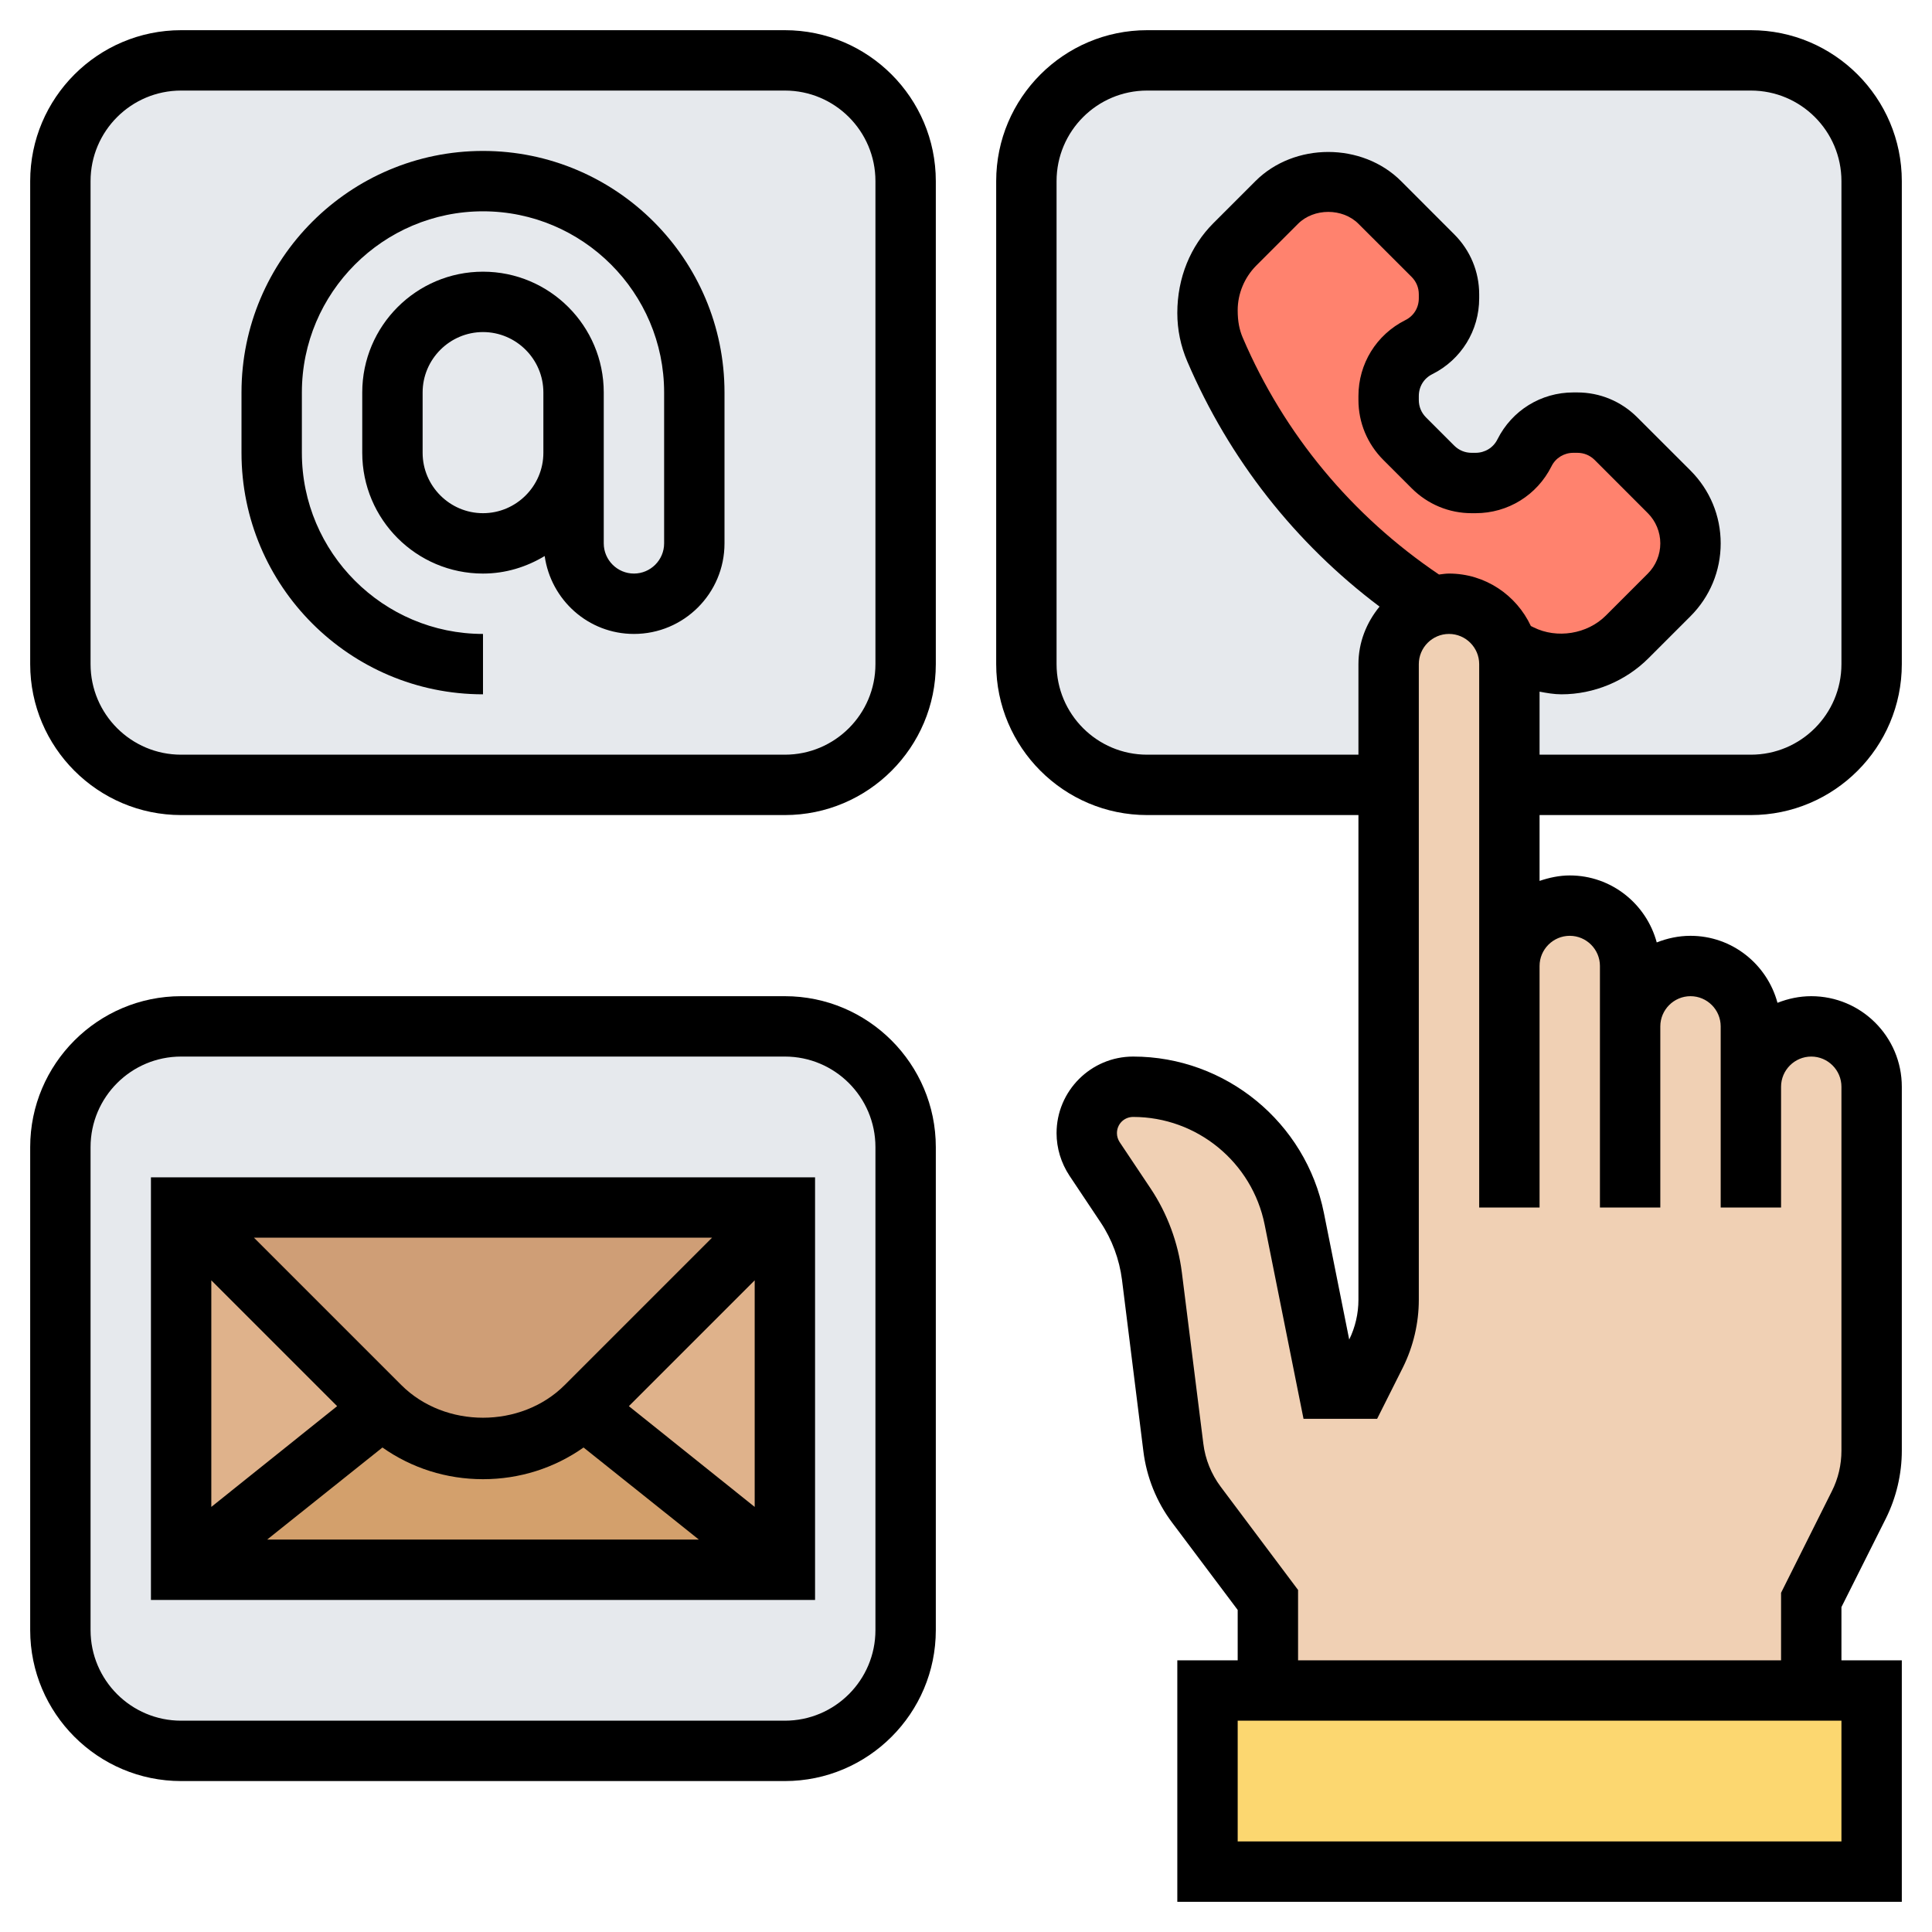 <svg version="1.1" viewBox="0 0 40 40" height="40px" width="40px" xmlns:xlink="http://www.w3.org/1999/xlink" xmlns="http://www.w3.org/2000/svg">
<g id="surface1">
<path d="M 36.25 1.25 L 23.75 1.25 C 22.367 1.25 21.25 2.367 21.25 3.75 L 21.25 13.75 C 21.25 15.133 22.367 16.25 23.75 16.25 L 36.25 16.25 C 37.633 16.25 38.75 15.133 38.75 13.75 L 38.75 3.75 C 38.75 2.367 37.633 1.25 36.25 1.25 Z M 36.25 1.25" style="stroke:none;fill-rule:nonzero;fill:rgb(90.196%,91.373%,92.941%);fill-opacity:1;"></path>
<path d="M 18.75 3.75 L 18.75 13.75 C 18.75 15.133 17.633 16.25 16.25 16.25 L 3.75 16.25 C 2.367 16.25 1.25 15.133 1.25 13.75 L 1.25 3.75 C 1.25 2.367 2.367 1.25 3.75 1.25 L 16.25 1.25 C 17.633 1.25 18.75 2.367 18.75 3.75 Z M 18.75 3.75" style="stroke:none;fill-rule:nonzero;fill:rgb(90.196%,91.373%,92.941%);fill-opacity:1;"></path>
<path d="M 18.75 23.75 L 18.75 33.75 C 18.75 35.133 17.633 36.25 16.25 36.25 L 3.75 36.25 C 2.367 36.25 1.25 35.133 1.25 33.75 L 1.25 23.75 C 1.25 22.367 2.367 21.25 3.75 21.25 L 16.25 21.25 C 17.633 21.25 18.75 22.367 18.75 23.75 Z M 18.75 23.75" style="stroke:none;fill-rule:nonzero;fill:rgb(90.196%,91.373%,92.941%);fill-opacity:1;"></path>
<path d="M 7.867 29.117 L 7.918 29.168 L 3.75 32.5 L 3.75 25 Z M 7.867 29.117" style="stroke:none;fill-rule:nonzero;fill:rgb(87.451%,69.804%,54.51%);fill-opacity:1;"></path>
<path d="M 16.25 25 L 16.25 32.5 L 12.082 29.168 Z M 16.25 25" style="stroke:none;fill-rule:nonzero;fill:rgb(87.451%,69.804%,54.51%);fill-opacity:1;"></path>
<path d="M 16.25 32.5 L 3.75 32.5 L 7.918 29.168 C 8.477 29.699 9.227 30 10 30 C 10.773 30 11.523 29.699 12.082 29.168 Z M 16.25 32.5" style="stroke:none;fill-rule:nonzero;fill:rgb(82.745%,62.745%,42.353%);fill-opacity:1;"></path>
<path d="M 16.25 25 L 12.133 29.117 C 12.113 29.137 12.102 29.148 12.082 29.168 C 11.523 29.699 10.773 30 10 30 C 9.227 30 8.477 29.699 7.918 29.168 C 7.898 29.148 7.887 29.137 7.867 29.117 L 3.75 25 Z M 16.25 25" style="stroke:none;fill-rule:nonzero;fill:rgb(81.176%,61.961%,46.275%);fill-opacity:1;"></path>
<path d="M 33.688 13.188 C 33.324 13.551 32.836 13.75 32.332 13.75 C 32.031 13.75 31.738 13.68 31.469 13.551 L 31.207 13.414 L 31.199 13.414 C 31.055 12.887 30.57 12.5 30 12.5 C 29.875 12.5 29.758 12.52 29.645 12.555 L 29.637 12.555 C 28.645 11.906 27.762 11.133 27.008 10.238 C 26.25 9.336 25.625 8.332 25.156 7.238 C 25.051 7 25 6.742 25 6.48 L 25 6.418 C 25 5.914 25.199 5.426 25.562 5.062 L 26.43 4.195 C 26.719 3.906 27.102 3.75 27.5 3.75 C 27.898 3.75 28.281 3.906 28.57 4.195 L 29.668 5.293 C 29.883 5.508 30 5.793 30 6.094 L 30 6.176 C 30 6.605 29.758 6.992 29.375 7.188 C 28.992 7.383 28.75 7.77 28.75 8.199 L 28.75 8.281 C 28.75 8.582 28.867 8.867 29.082 9.082 L 29.668 9.668 C 29.883 9.883 30.168 10 30.469 10 L 30.551 10 C 30.98 10 31.367 9.758 31.562 9.375 C 31.758 8.992 32.145 8.75 32.574 8.75 L 32.656 8.75 C 32.957 8.75 33.242 8.867 33.457 9.082 L 34.555 10.18 C 34.844 10.469 35 10.852 35 11.25 C 35 11.648 34.844 12.031 34.555 12.32 Z M 33.688 13.188" style="stroke:none;fill-rule:nonzero;fill:rgb(100%,50.98%,43.137%);fill-opacity:1;"></path>
<path d="M 38.75 35 L 38.75 38.75 L 25 38.75 L 25 35 Z M 38.75 35" style="stroke:none;fill-rule:nonzero;fill:rgb(98.824%,84.314%,43.922%);fill-opacity:1;"></path>
<path d="M 36.25 22.5 C 36.25 22.156 36.387 21.844 36.617 21.617 C 36.844 21.387 37.156 21.25 37.5 21.25 C 38.188 21.25 38.75 21.812 38.75 22.5 L 38.75 30.039 C 38.75 30.426 38.664 30.805 38.488 31.148 L 37.5 33.125 L 37.5 35 L 26.25 35 L 26.25 33.125 L 24.773 31.156 C 24.512 30.805 24.344 30.398 24.293 29.969 L 23.852 26.426 C 23.781 25.898 23.602 25.395 23.305 24.957 L 22.664 23.992 C 22.555 23.832 22.5 23.648 22.5 23.461 C 22.5 22.93 22.93 22.5 23.461 22.5 C 25.082 22.5 26.48 23.645 26.801 25.238 L 27.5 28.75 L 28.125 28.75 L 28.488 28.023 C 28.664 27.68 28.75 27.301 28.75 26.914 L 28.75 13.75 C 28.75 13.406 28.887 13.094 29.117 12.867 C 29.262 12.727 29.438 12.613 29.637 12.555 L 29.645 12.555 C 29.758 12.52 29.875 12.5 30 12.5 C 30.57 12.5 31.055 12.887 31.199 13.414 C 31.23 13.52 31.25 13.633 31.25 13.75 L 31.25 20 C 31.25 19.312 31.812 18.75 32.5 18.75 C 32.844 18.75 33.156 18.887 33.383 19.117 C 33.613 19.344 33.75 19.656 33.75 20 L 33.75 21.25 C 33.75 20.562 34.312 20 35 20 C 35.344 20 35.656 20.137 35.883 20.367 C 36.113 20.594 36.25 20.906 36.25 21.25 Z M 36.25 22.5" style="stroke:none;fill-rule:nonzero;fill:rgb(94.118%,81.569%,70.588%);fill-opacity:1;"></path>
<path d="M 36.25 16.875 C 37.973 16.875 39.375 15.473 39.375 13.75 L 39.375 3.75 C 39.375 2.027 37.973 0.625 36.25 0.625 L 23.75 0.625 C 22.027 0.625 20.625 2.027 20.625 3.75 L 20.625 13.75 C 20.625 15.473 22.027 16.875 23.75 16.875 L 28.125 16.875 L 28.125 26.91 C 28.125 27.195 28.059 27.48 27.934 27.734 L 27.41 25.113 C 27.035 23.238 25.375 21.875 23.461 21.875 C 22.586 21.875 21.875 22.586 21.875 23.461 C 21.875 23.773 21.969 24.078 22.141 24.34 L 22.785 25.305 C 23.023 25.66 23.176 26.074 23.23 26.5 L 23.672 30.043 C 23.738 30.582 23.945 31.098 24.273 31.531 L 25.625 33.332 L 25.625 34.375 L 24.375 34.375 L 24.375 39.375 L 39.375 39.375 L 39.375 34.375 L 38.125 34.375 L 38.125 33.273 L 39.047 31.434 C 39.262 31 39.375 30.516 39.375 30.035 L 39.375 22.5 C 39.375 21.465 38.535 20.625 37.5 20.625 C 37.254 20.625 37.02 20.676 36.801 20.762 C 36.586 19.965 35.863 19.375 35 19.375 C 34.754 19.375 34.52 19.426 34.301 19.512 C 34.086 18.715 33.363 18.125 32.5 18.125 C 32.281 18.125 32.07 18.172 31.875 18.238 L 31.875 16.875 Z M 23.75 15.625 C 22.715 15.625 21.875 14.785 21.875 13.75 L 21.875 3.75 C 21.875 2.715 22.715 1.875 23.75 1.875 L 36.25 1.875 C 37.285 1.875 38.125 2.715 38.125 3.75 L 38.125 13.75 C 38.125 14.785 37.285 15.625 36.25 15.625 L 31.875 15.625 L 31.875 14.32 C 32.023 14.348 32.176 14.375 32.328 14.375 C 33 14.375 33.656 14.102 34.129 13.629 L 35 12.758 C 35.402 12.355 35.625 11.82 35.625 11.25 C 35.625 10.68 35.402 10.145 35 9.742 L 33.898 8.641 C 33.566 8.309 33.125 8.125 32.656 8.125 L 32.574 8.125 C 31.906 8.125 31.305 8.496 31.004 9.094 C 30.918 9.27 30.742 9.375 30.551 9.375 L 30.469 9.375 C 30.332 9.375 30.207 9.324 30.109 9.227 L 29.523 8.641 C 29.426 8.543 29.375 8.418 29.375 8.281 L 29.375 8.199 C 29.375 8.004 29.48 7.832 29.656 7.746 C 30.254 7.445 30.625 6.844 30.625 6.176 L 30.625 6.094 C 30.625 5.625 30.441 5.184 30.109 4.852 L 29.008 3.75 C 28.203 2.945 26.797 2.945 25.992 3.75 L 25.121 4.621 C 24.648 5.094 24.375 5.75 24.375 6.48 C 24.375 6.828 24.445 7.164 24.582 7.484 C 25.449 9.508 26.816 11.246 28.562 12.559 C 28.293 12.887 28.125 13.297 28.125 13.75 L 28.125 15.625 Z M 29.793 11.895 C 27.992 10.68 26.586 8.992 25.73 6.992 C 25.66 6.828 25.625 6.656 25.625 6.422 C 25.625 6.078 25.766 5.746 26.004 5.504 L 26.875 4.633 C 27.203 4.305 27.797 4.305 28.125 4.633 L 29.227 5.734 C 29.324 5.832 29.375 5.957 29.375 6.094 L 29.375 6.176 C 29.375 6.371 29.27 6.543 29.094 6.629 C 28.496 6.93 28.125 7.531 28.125 8.199 L 28.125 8.281 C 28.125 8.75 28.309 9.191 28.641 9.523 L 29.227 10.109 C 29.559 10.441 30 10.625 30.469 10.625 L 30.551 10.625 C 31.219 10.625 31.82 10.254 32.121 9.656 C 32.207 9.48 32.383 9.375 32.574 9.375 L 32.656 9.375 C 32.793 9.375 32.918 9.426 33.016 9.523 L 34.117 10.625 C 34.281 10.789 34.375 11.016 34.375 11.25 C 34.375 11.484 34.281 11.711 34.117 11.875 L 33.246 12.746 C 32.863 13.129 32.234 13.23 31.75 12.988 L 31.695 12.961 C 31.395 12.32 30.75 11.875 30 11.875 C 29.93 11.875 29.859 11.887 29.793 11.895 Z M 38.125 38.125 L 25.625 38.125 L 25.625 35.625 L 38.125 35.625 Z M 32.5 19.375 C 32.844 19.375 33.125 19.656 33.125 20 L 33.125 25 L 34.375 25 L 34.375 21.25 C 34.375 20.906 34.656 20.625 35 20.625 C 35.344 20.625 35.625 20.906 35.625 21.25 L 35.625 25 L 36.875 25 L 36.875 22.5 C 36.875 22.156 37.156 21.875 37.5 21.875 C 37.844 21.875 38.125 22.156 38.125 22.5 L 38.125 30.035 C 38.125 30.324 38.059 30.613 37.926 30.875 L 36.875 32.977 L 36.875 34.375 L 26.875 34.375 L 26.875 32.918 L 25.273 30.781 C 25.078 30.52 24.953 30.211 24.914 29.891 L 24.469 26.344 C 24.391 25.727 24.168 25.125 23.824 24.609 L 23.18 23.645 C 23.145 23.59 23.125 23.527 23.125 23.461 C 23.125 23.273 23.273 23.125 23.461 23.125 C 24.781 23.125 25.926 24.062 26.184 25.359 L 26.988 29.375 L 28.512 29.375 L 29.047 28.309 C 29.262 27.875 29.375 27.391 29.375 26.91 L 29.375 13.75 C 29.375 13.406 29.656 13.125 30 13.125 C 30.344 13.125 30.625 13.406 30.625 13.75 L 30.625 25 L 31.875 25 L 31.875 20 C 31.875 19.656 32.156 19.375 32.5 19.375 Z M 32.5 19.375" style="stroke:none;fill-rule:nonzero;fill:rgb(0%,0%,0%);fill-opacity:1;"></path>
<path d="M 16.25 20.625 L 3.75 20.625 C 2.027 20.625 0.625 22.027 0.625 23.75 L 0.625 33.75 C 0.625 35.473 2.027 36.875 3.75 36.875 L 16.25 36.875 C 17.973 36.875 19.375 35.473 19.375 33.75 L 19.375 23.75 C 19.375 22.027 17.973 20.625 16.25 20.625 Z M 18.125 33.75 C 18.125 34.785 17.285 35.625 16.25 35.625 L 3.75 35.625 C 2.715 35.625 1.875 34.785 1.875 33.75 L 1.875 23.75 C 1.875 22.715 2.715 21.875 3.75 21.875 L 16.25 21.875 C 17.285 21.875 18.125 22.715 18.125 23.75 Z M 18.125 33.75" style="stroke:none;fill-rule:nonzero;fill:rgb(0%,0%,0%);fill-opacity:1;"></path>
<path d="M 16.25 0.625 L 3.75 0.625 C 2.027 0.625 0.625 2.027 0.625 3.75 L 0.625 13.75 C 0.625 15.473 2.027 16.875 3.75 16.875 L 16.25 16.875 C 17.973 16.875 19.375 15.473 19.375 13.75 L 19.375 3.75 C 19.375 2.027 17.973 0.625 16.25 0.625 Z M 18.125 13.75 C 18.125 14.785 17.285 15.625 16.25 15.625 L 3.75 15.625 C 2.715 15.625 1.875 14.785 1.875 13.75 L 1.875 3.75 C 1.875 2.715 2.715 1.875 3.75 1.875 L 16.25 1.875 C 17.285 1.875 18.125 2.715 18.125 3.75 Z M 18.125 13.75" style="stroke:none;fill-rule:nonzero;fill:rgb(0%,0%,0%);fill-opacity:1;"></path>
<path d="M 10 3.125 C 7.242 3.125 5 5.367 5 8.125 L 5 9.375 C 5 12.133 7.242 14.375 10 14.375 L 10 13.125 C 7.934 13.125 6.25 11.441 6.25 9.375 L 6.25 8.125 C 6.25 6.059 7.934 4.375 10 4.375 C 12.066 4.375 13.75 6.059 13.75 8.125 L 13.75 11.25 C 13.75 11.594 13.469 11.875 13.125 11.875 C 12.781 11.875 12.5 11.594 12.5 11.25 L 12.5 8.125 C 12.5 6.746 11.379 5.625 10 5.625 C 8.621 5.625 7.5 6.746 7.5 8.125 L 7.5 9.375 C 7.5 10.754 8.621 11.875 10 11.875 C 10.469 11.875 10.902 11.738 11.277 11.512 C 11.406 12.422 12.18 13.125 13.125 13.125 C 14.16 13.125 15 12.285 15 11.25 L 15 8.125 C 15 5.367 12.758 3.125 10 3.125 Z M 10 10.625 C 9.312 10.625 8.75 10.062 8.75 9.375 L 8.75 8.125 C 8.75 7.438 9.312 6.875 10 6.875 C 10.688 6.875 11.25 7.438 11.25 8.125 L 11.25 9.375 C 11.25 10.062 10.688 10.625 10 10.625 Z M 10 10.625" style="stroke:none;fill-rule:nonzero;fill:rgb(0%,0%,0%);fill-opacity:1;"></path>
<path d="M 3.125 33.125 L 16.875 33.125 L 16.875 24.375 L 3.125 24.375 Z M 7.918 29.969 C 8.523 30.395 9.242 30.625 10 30.625 C 10.758 30.625 11.477 30.395 12.082 29.969 L 14.469 31.875 L 5.531 31.875 Z M 13.02 29.113 L 15.625 26.508 L 15.625 31.199 Z M 11.691 28.676 C 10.789 29.578 9.211 29.578 8.309 28.676 L 5.258 25.625 L 14.742 25.625 Z M 6.98 29.113 L 4.375 31.199 L 4.375 26.508 Z M 6.98 29.113" style="stroke:none;fill-rule:nonzero;fill:rgb(0%,0%,0%);fill-opacity:1;"></path>
</g>
</svg>
